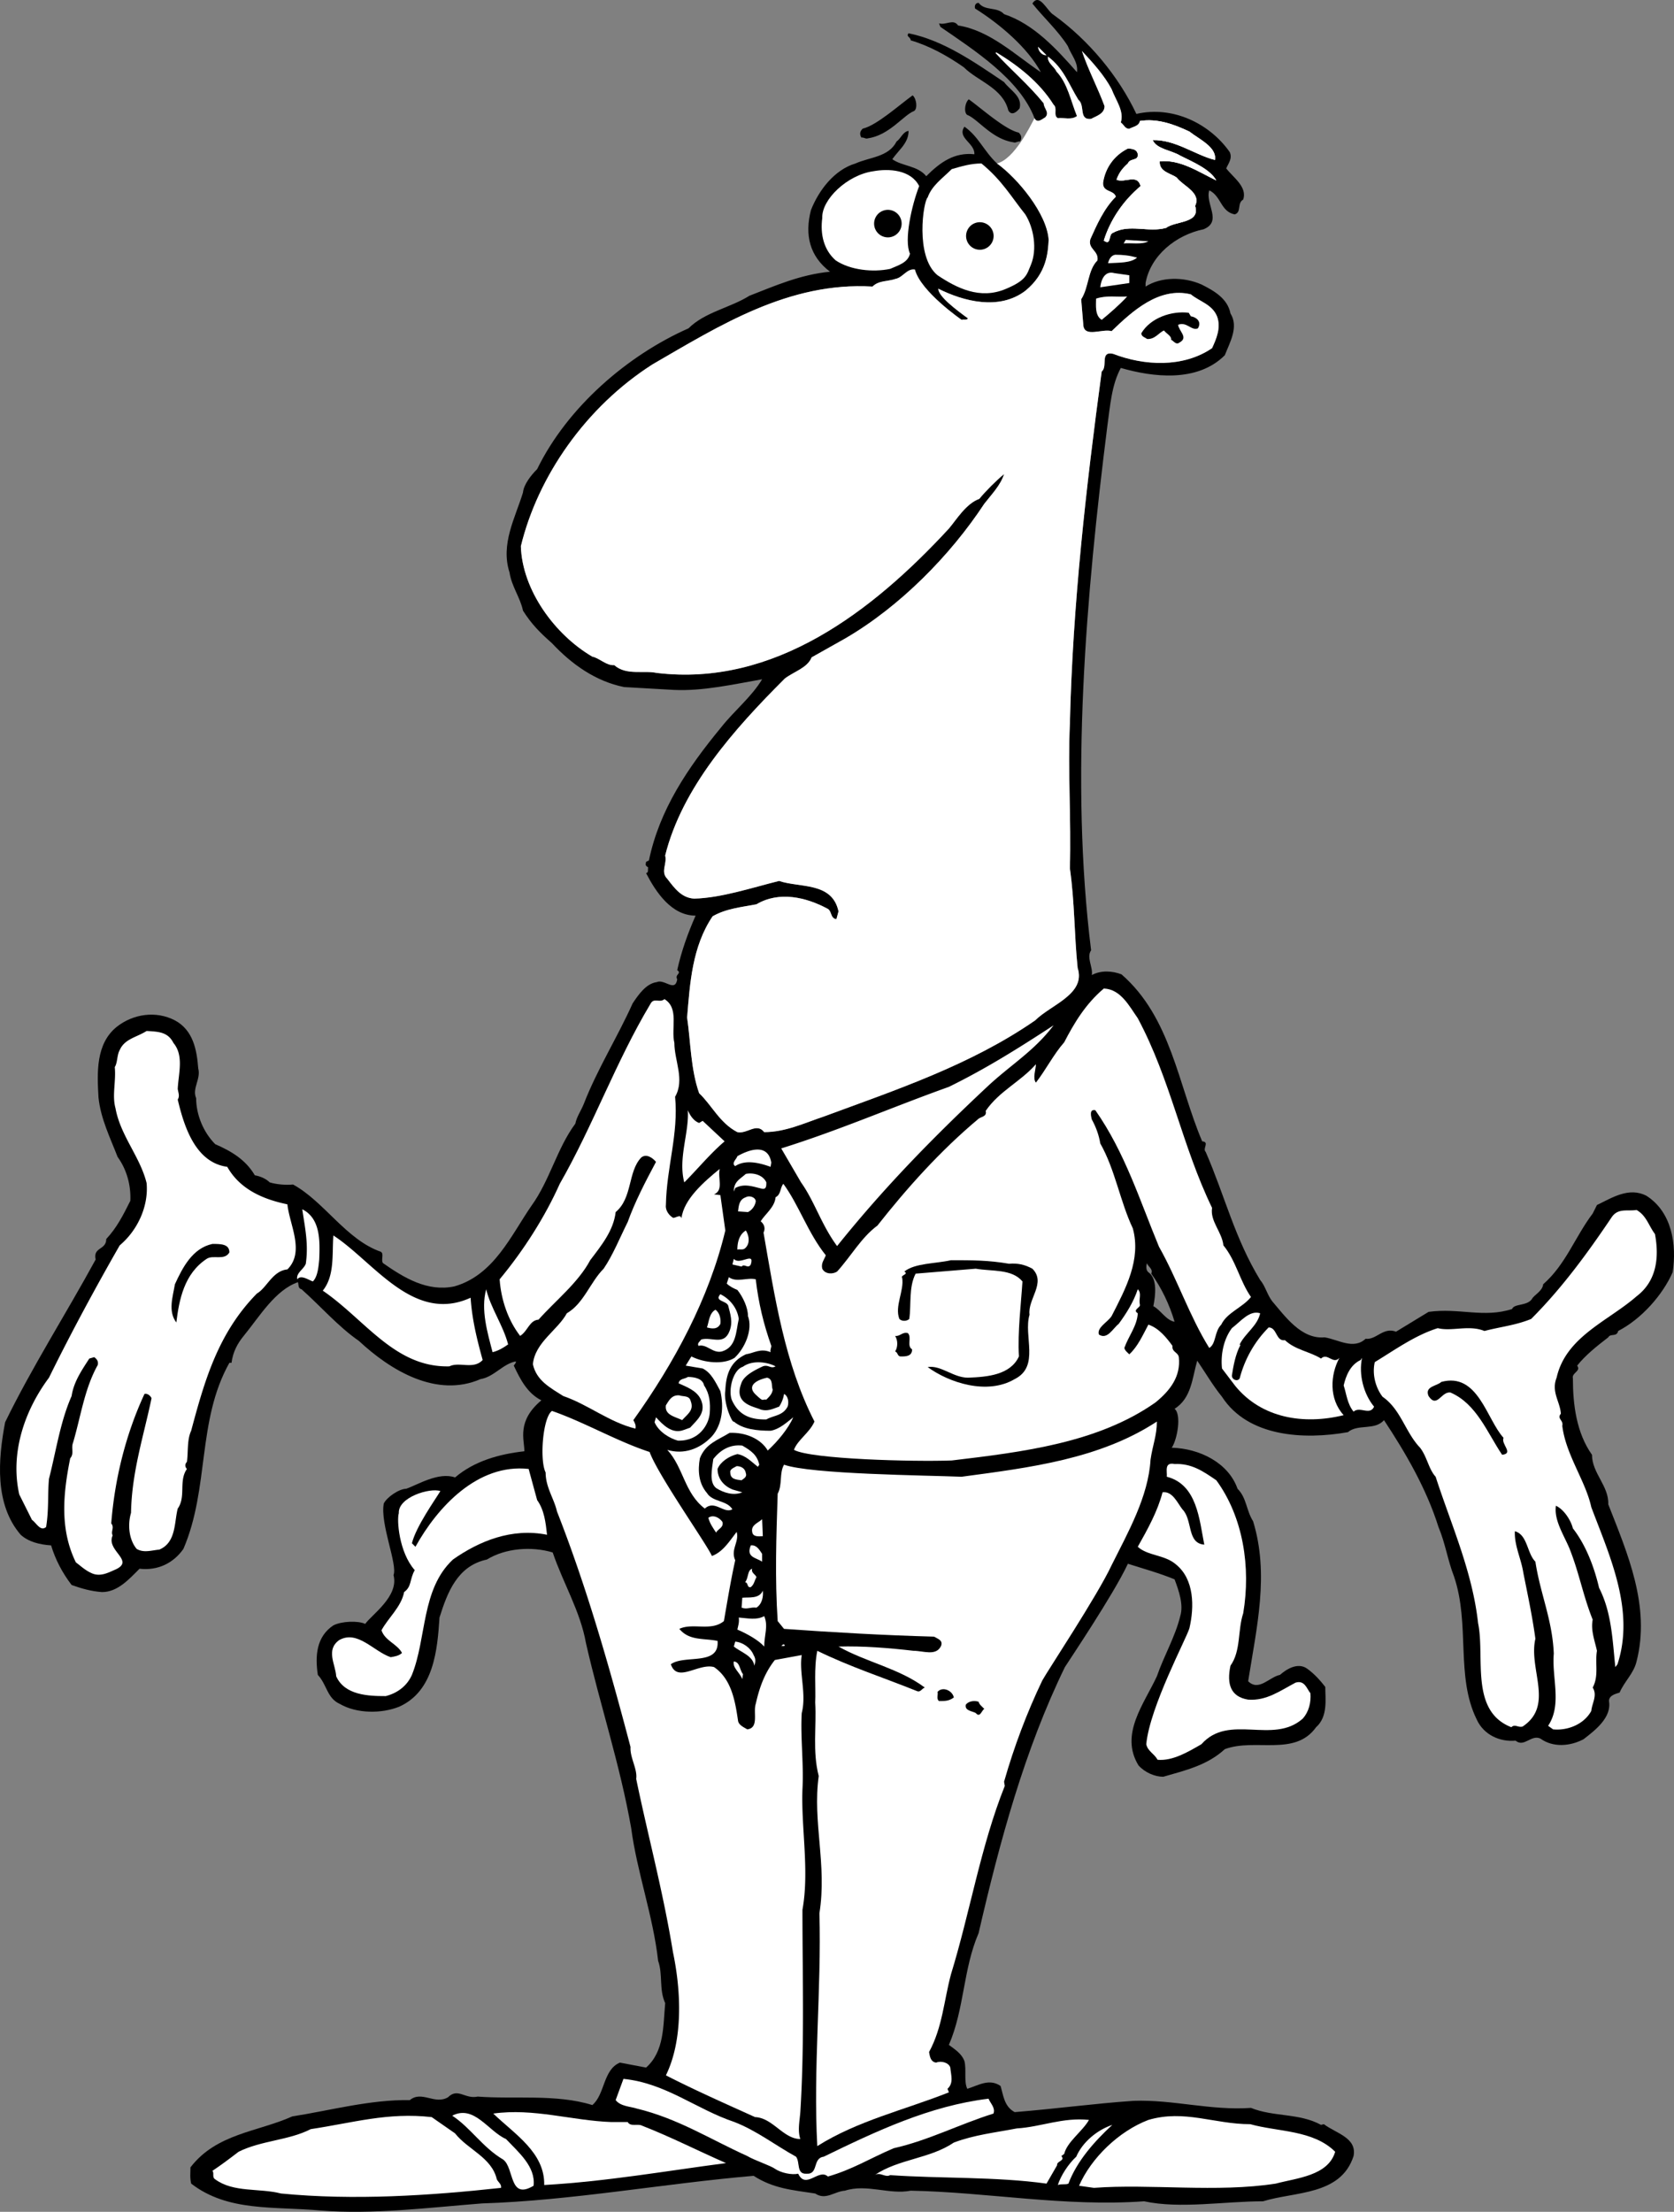 <svg xmlns="http://www.w3.org/2000/svg" width="236.613" height="312.586"><rect width="100%" height="100%" fill="#808080" stroke="none"/><path d="M148.922 2.101c5 3.602 9.2 8.7 11.7 14 5.199-1.199 10.398 1.399 13.199 5.399.402.902-.2 1.601-.5 2.3 1 1.301 3 2.602 2.402 4.403-.902.5-.203 1.797-1.203 2.098-2-.399-1.898-2.598-3.598-3.399-.601 1.899 1.899 4.399-.8 5.5-3.899.801-7.5 3.7-8.2 7.598v.5c2.2-1.399 5.399-1.399 7.899-.297 1.8.898 3.7 2 4.101 4.098 1.2 1.902-.101 4.101-.8 5.902-3.899 3.898-10.2 3.098-14.7 1.797-1.3 2.402-1.5 5.3-1.902 8.203-3 23.797-5.297 50.098-2.297 74.098-.703 1 .297 2.402.098 3.5 1.3-.7 2.902-.598 4.2-.098 7 6.098 8 15.598 11.402 23.598 1.097.101 0 1 .5 1.5 2.699 6.199 4.097 12.199 7.699 18.101.699.8 1 2.098 1.699 3 1.8 2.098 4.102 5.399 7.402 5.098 1.899.3 4.098 1.8 5.797.203 1.5.2 2.5-1.703 4.301-1l4.602-2.8c4.3-.602 7.8.898 11.8-.403.297-.797 2.098-.399 2.797-1.399.301-.601 1.5-1.101 1.602-2.101 3.199-2.797 4.5-6.7 7-10l.601-1.2c2.098-1 4.5-2.597 7-1.3 3.598 2.3 4.297 6.902 3.7 10.8-1.403 3.2-4.403 6.602-7.7 8.301-.203.899-1.101.301-1.402.899-1.7 1.3-3.3 2.601-4.398 4 .597.8-.801 1-.602 1.8 0 3.7.5 7.7 2.7 10.801 0 2.602 2.402 4.399 2.3 7 2.7 6.899 6 14.399 4 22.2-.398 1.699-1.7 2.8-2.398 4.402-.602.2-1.5.398-1.5 1.2.398 2.3-1.903 4.097-3.602 5.398-1.898 1-4.3 1.199-6.098-.098-1.3-.602-2.3 1.297-3.5.297-2.203.203-4.5-.797-5.5-3-3-6.098-.902-13.399-3.203-20.2-.898-2.3-1.199-4.597-2.199-7-1.7-5.398-4.598-10.398-7.7-15.097-1.3 1.5-3.698.5-5.1 1.7-6.2 1.097-14.098.698-17.798-5-1.3-1.602-2.402-3.5-3.5-5.102-.703 2.402-.8 5.3-3.203 6.8 1 .801.403 4.301-.398 5.5 3.898.102 8 2.102 9.3 5.801 1.301 1.3 1.2 3 2.2 4.598 2.3 7.5.5 15-.7 22.601 1.5 1.5 3-.601 4.5-.898.899-.8 2.5-1.8 3.801-.902 1 .699 1.899 1.699 2.598 2.601 0 1.7.402 4.2-1.3 5.7-3 4.199-8.598 1.5-12.9 3.1-2.5 2.298-5.6 3-8.698 3.9-1.2 0-2.602-.602-3.5-1.602-2.7-4.399.8-8.7 2.597-12.598 1-2.902 2.602-5.601 3.301-8.5.5-1.601-.2-3.601-.8-5.2-2.2-.901-4.4-1.5-6.598-2.202-2 4.3-8.403 13.8-8.903 14.601-5.699 11.7-9.199 24.602-12.199 37.602-2.2 5.098-2 10.7-4.2 15.797.802.601 1.802 1.203 2.2 2.3.3 1.2-.098 2.903.402 3.903 1.598-.5 3.098-1.5 4.7-.402.398 1.3.5 2.902 2 3.699 6.097-.5 11.097-1.2 16.8-1.598 5.598-.2 10.899 1.399 16.598 1 3.2 1.3 6.8.7 9.902 2.399l.399-.098c1.699 1.297 4.699 1.898 4.199 4.5-1.8 5.598-8.3 5-12.8 6.398-5.5 0-11.7 1.102-16.798 0-11.3.801-22.203-1.3-33-1.5-3 .602-6.203-1-9.3 0-1.5.102-2.7 1.399-4.2.399-3.3-.5-5.902-.7-8.703-2.5-12.797 1.101-25.7 3.5-38.398 3.902-7.602.598-15.5 1.598-22.801 1-6.7-.601-13.098.2-18.3-3.8-.2-.9-.099-1.4-.099-2.301 3.7-4.801 9.5-5 14.399-7.2 5.2-.8 11-2.398 16.601-2.3 1.7-1.399 3.5.699 5.399-.399 1.402-1.402 2.402.3 4.2-.101 5.1.402 11.1-.399 16.202 1.199 1.797-1.5 1.5-5 3.899-6l3.699.703c2.601-2.3 2.402-5.902 2.7-9.102-.9-2-.298-4-1-6-.7-6.3-3-12.601-3.798-18.699-1.601-9.101-4.402-17.402-6.402-26.2-.8-4.5-3.2-8.401-4.7-12.8-3-.902-6.699-.601-9.3 1-4.2.899-5.598 4.7-6.7 8.2-.3 4.6-.8 10.398-5.699 12.6-2.5 1-6 1-8.402-.401-1.797-.801-1.797-2.7-3.098-4.098-.402-2.703-.199-5.402 2.2-7 1.199-.602 3.5-.676 4.5-.203.875-1.274 4.8-3.899 4-6.899.601-1.5-1.926-7.273-1.375-10.125.449-.898 2.175-2.074 3.175-2.074 1.575-.55 4.575-2.426 6.899-1.601 2.7-2.301 6.2-3.301 9.8-3.7 0-1.625-1.124-4.25 2.4-7.199-2-1-3-3-3.9-4.902.102-.2.301-.297.301-.598-1.8.3-3.101 2.2-5 2.5-6.199 2.7-12.699-1.2-17.199-5.402-2.902-2-5.402-4.899-8.101-7.297-.5-.102-.399-.602-.5-1-3.2 1.098-5.399 4.797-7.602 7.5-1 1.2-1.598 2.398-1.797 3.898h-.3c-4.602 8.2-2.801 17.7-6.5 26.301-1.403 2-3.602 3.098-6.2 2.8-1.5 1.5-3.101 3.298-5.3 3.298-1.5-.098-2.903-.5-4.301-1-1.301-1.7-2.301-3.598-2.899-5.598-1.601-.101-3.203-.5-4.3-1.5-3.7-4.3-3.2-10.601-2.2-15.902 3.797-7.797 8.598-15.297 12.797-23-.398-1.797 1.5-1.297 1.5-2.899 1.5-1.601 2.402-3.398 3.402-5.398.098-2.203-.5-4.402-1.8-6.203-1-2.598-2.399-5.399-2.7-8.399-.199-3.5-.402-7.601 2.598-10 2.3-1.8 5.5-2.3 8.203-.898 2.598 1.398 3.098 4.2 3.297 6.797.402 1.5-.898 2.8-.297 4.203 0 2.297 1 4.797 2.7 6.5 2.3 1 4.3 2.2 5.597 4.398.602.102 1.5.399 2.102 1 1 .301 2.3.399 3.3.301 4.399 2.399 7.5 7.8 12.399 9.5.5.3 0 1.098.3 1.598 3 2.101 6.301 4.101 10.102 3.3 5.598-1.597 8-7.199 10.899-11.398 2.601-3.601 3.601-8.101 6.199-11.601.2-1 .8-1.801 1.2-2.801 1.901-4.899 4.8-9.5 6.901-14.2.801-1.199 1.899-2.8 3.399-3 1.101-.5 2.601 1.5 2.902-.398-.402-.7.7-.8 0-1.3.598-2.7 1.5-5.2 2.598-7.7-3.399 0-5.598-3.3-7-6 .402-.101.2-.5.3-.8-.398-.301-.398-.301-.3-.801l.402-.2c1.5-7.199 5.5-13.101 10.2-18.8 1.898-2.399 4.3-4.301 5.8-6.801-4 .703-8.402 1.703-12.5 1.5l-7-.399c-4-.8-7.402-3.199-10.203-6.199-1.7-1.5-2.898-2.7-4.098-4.601-.402-1.899-1.601-3.399-1.902-5.399-1.297-4 .8-7.7 1.902-11.3.098-1.102 1.098-2.4 2-3.301 4.301-8.801 12.801-16.098 21.399-19.899 2.3-2.3 5.902-2.902 8.601-4.601 3.598-1.399 7.2-3 11.399-3.399-2.899-2.2-3.598-5.2-2.7-8.7 1.102-2.8 3.301-5.702 6.301-6.6 2-.9 4.7-.9 5.801-3.102.598-.399.899-1.399 1.7-1.5 0 .96-.418 1.668-.958 2.351-.418.528-.91 1.04-1.343 1.649 1.398 1 3.601.902 4.8 2.402 2-2 4-3.402 6.801-3.101.098-1.598-2.5-2.301-1.402-3.899 2 1.399 2.7 3.399 4.601 5.2 2.95 2.124 7.075 7.124 7.301 10.8-.101 1.7-.226 4.7-3.3 7.2-3.7 2.8-8.7 1.5-12.301-.301 0 1.101 2.625 3.05 4.199 4.199-.2.3-.598.101-.899.203 0 0-5.8-4-6.601-7.102-1.098-.199-1.7 1.102-2.7 1.301-1.1.399-2.398.2-3.3 1.098-11.8-.7-21.598 5.5-31.098 11-9.402 6-16.203 15.8-18.601 25.703.199 6.2 4.8 12.5 10.101 15.598 1 .199 2 1.3 3.098 1.199 1.7 1.5 4.101.703 6 1.101 16.601 2 30.5-8.699 41.3-20.398 1.102-1.3 2.4-3.5 4.301-4.203.899-1.098 2.399-2.598 3.5-3.5-.5 1.601-1.8 2.902-2.8 4.203-4.801 7.297-11.899 14.5-19.602 19l-4.797 2.7c-.601 1.5-2.5 2-3.8 3-7.2 7.198-14.5 15.398-16.903 25 .3 1.198-.7 2.3.3 3.3 1 1.297 2 2.7 3.802 2.797 3.8-.098 8-1.5 12-2.5 2.898 1 7.5.101 8.398 4.3l-.297 1.102c-.902-.101-.601-1.2-1.3-1.5-3-1.601-6.801-2.5-10-.601-2.102.402-4.301.601-6.2 1.699-2.902 4.3-3.203 9.5-3.601 14.3.5 3.403.5 7.301 1.699 10.7 1.8 1.703 2.902 4.203 5.402 5.5 1.399.3 2.7-1.399 3.797 0 3 0 5.703-1.297 8.402-2.2 10.301-3.8 20.801-7.3 29.899-13.597 2.2-2.203 7.2-3.703 6-7.402-.5-4.899-.399-9.098-1.098-14.098.2-6.902-.3-13.703 0-20.402.399-16.899 2.297-33.5 4.5-49.801.899-.7-.3-2.899 1.598-2.5 4.402 1.703 9.902 2 14-.797.601-1.3 1.3-2.902.7-4.5-.7-1.703-2.5-2.102-3.7-3.102-4.5-1.101-8.3 2.399-11.2 5.2-1.3-.399-3.898 1-4-.899l-.3-3.601c1.101-1.7.902-4.098 2.3-5.5.2-1.399-1.398-1.598-1-3 .9-2 1.9-4.301 3.602-6-.3-1-1.902-.598-1.8-2 .3-2 1.5-3.801 3.5-4.801.597 0 1.3.101 1.398.8.101 1-1.098.5-1.399 1.301-.8.7-1.3 1.399-1.601 2.301 1.2.5 2.902-.902 3.402.899-2.5 2.101-4.3 4.8-5.203 7.699 1.102.8.602-.899 1.3-1.098 2.302-1.3 5 0 7.5-.7 1.302-1 4.903-.6 4.102-3.1.899-1.9-1.699-2.801-2.601-4-.8-.602-2.5-.801-2.399-2.301 2.899-.301 5.5 1.5 8 2.699-.902-1.598-3.3-2.598-5.101-3.5-1.3-.797-3.3-.899-3.899-2.2 3.2-.097 6 2.102 8.801 2.801.297-1.8-2.203-2.898-3.601-4-2.102-1-4.5-1.898-7-1.5-.102.7-.899.801-1.5 1.102-.602 0-.7-.5-1.2-.902.5-1.598-.699-3.098-1.3-4.7-1-1.898-2.602-3.699-4.2-5.398.899 2.7 2.2 5.098 3.2 7.797 0 1.101-1.2 1.402-1.899 1.8-1.8.2-.8-1.898-1.8-2.699-1.301-2.101-2.102-4.5-4.301-6.101-.102.902.898 1.402 1.199 2.101 1.601 1.7 2 4.102 2.902 6.301-.8.598-1.8.2-2.703.3-.7-.401 0-1.401-.598-1.901-2-3.2-5.101-5.598-8.101-7.399l-.098.098c2.2 2.402 4.7 4.5 6.797 7.101 0 .7.902 1.301.203 2-.402.2-1.101.899-1.5.102-2.101-5.5-8.5-9.602-13.3-12.902l-.2-.5c1 .3 2-.7 2.7.3 4.5.7 8.097 4.2 11.699 6.602-1.899-3.5-5.801-6.8-9.301-9-.098-.3 0-.8.5-.8.902 1.198 2.601.5 3.601 1.597 4.2 1.402 7.399 4.902 10.301 8.203.2-1.402-.8-2.402-1.3-3.703-1.403-2.2-3.403-4-5-6 1-1.598 2.097 1.101 3 1.601zm13.2 176.399c-.102.3-.2 1 .199 1.3 1.3.903 1 3.301.7 4.801 1 .5 1.8 2 3 2.2-.7-2.399-1.9-4.899-3.298-6.801.297-.7-.5-1-.601-1.5"/><path fill="#fff" d="M146.223 16.703c.399.797 1.098.098 1.5-.102.7-.699-.203-1.3-.203-2-2.098-2.601-4.598-4.699-6.797-7.101l.098-.098c3 1.8 6.102 4.2 8.102 7.399.597.5-.102 1.5.597 1.902.903-.102 1.903.297 2.703-.3-.902-2.2-1.3-4.602-2.902-6.302-.3-.699-1.3-1.199-1.2-2.101 2.2 1.601 3 4 4.302 6.101 1 .801 0 2.899 1.8 2.7.7-.399 1.899-.7 1.899-1.801-1-2.7-2.301-5.098-3.2-7.797 1.598 1.7 3.2 3.5 4.2 5.398.601 1.602 1.8 3.102 1.3 4.7.5.402.598.902 1.2.902.601-.3 1.398-.402 1.5-1.102 2.5-.398 4.898.5 7 1.5 1.398 1.102 3.898 2.2 3.601 4-2.8-.699-5.601-2.898-8.8-2.8.597 1.3 2.597 1.402 3.898 2.199 1.8.902 4.2 1.902 5.101 3.5-2.5-1.2-5.101-3-8-2.7-.101 1.5 1.598 1.7 2.399 2.301.902 1.2 3.5 2.102 2.601 4 .801 2.5-2.8 2.102-4.101 3.102-2.5.7-5.2-.602-7.5.7-.7.198-.2 1.898-1.3 1.097.901-2.899 2.702-5.598 5.202-7.7-.5-1.8-2.203-.398-3.402-.898.3-.902.8-1.601 1.601-2.3.301-.801 1.5-.301 1.399-1.301-.098-.7-.8-.801-1.399-.801-2 1-3.199 2.8-3.5 4.8-.101 1.403 1.5 1 1.801 2-1.703 1.7-2.703 4-3.601 6-.399 1.403 1.199 1.602 1 3-1.399 1.403-1.2 3.801-2.301 5.5l.3 3.602c.102 1.899 2.7.5 4 .899 2.9-2.801 6.7-6.301 11.2-5.2 1.2 1 3 1.399 3.7 3.102.6 1.598-.099 3.2-.7 4.5-4.098 2.797-9.598 2.5-14 .797-1.899-.399-.7 1.8-1.598 2.5-2.203 16.3-4.101 32.902-4.5 49.8-.3 6.7.2 13.5 0 20.403.7 5 .598 9.2 1.098 14.098 1.2 3.699-3.8 5.199-6 7.402-9.098 6.297-19.598 9.797-29.899 13.598-2.699.902-5.402 2.199-8.402 2.199-1.098-1.399-2.398.3-3.797 0-2.5-1.297-3.601-3.797-5.402-5.5-1.2-3.399-1.2-7.297-1.7-10.7.4-4.8.7-10 3.602-14.3 1.899-1.098 4.098-1.297 6.2-1.7 3.199-1.898 7-1 10 .602.699.301.398 1.399 1.3 1.5l.297-1.101c-.898-4.2-5.5-3.301-8.398-4.301-4 1-8.2 2.402-12 2.5-1.801-.098-2.801-1.5-3.801-2.797-1-1 0-2.102-.3-3.3 2.401-9.602 9.702-17.802 16.901-25 1.301-1 3.2-1.5 3.801-3l4.797-2.7c7.703-4.5 14.8-11.703 19.602-19 1-1.3 2.3-2.602 2.8-4.203-1.101.902-2.601 2.402-3.5 3.5-1.902.703-3.199 2.902-4.3 4.203-10.801 11.7-24.7 22.398-41.301 20.398-1.899-.398-4.3.399-6-1.101-1.098.101-2.098-1-3.098-1.2-5.3-3.097-9.902-9.398-10.101-15.597C76.02 67.301 82.82 57.5 92.223 51.5c9.5-5.5 19.297-11.7 31.098-11 .902-.899 2.2-.7 3.3-1.098 1-.199 1.602-1.5 2.7-1.3.8 3.101 6.601 7.101 6.601 7.101.301-.102.7.098.899-.203-1.574-1.149-4.2-3.098-4.2-4.2 3.602 1.801 8.602 3.102 12.301.301 3.075-2.5 3.2-5.5 3.301-7.199-.226-3.676-4.351-8.676-7.3-10.8 2.449-.626 4.648-5.176 5.3-6.399"/><path fill="#fff" d="M159.622 18.203c.601-.3 1.398-.402 1.5-1.102 2.5-.398 4.898.5 7 1.5 1.398 1.102 3.898 2.2 3.601 4-2.8-.699-5.601-2.898-8.8-2.8.597 1.3 2.597 1.402 3.898 2.199 1.8.902 4.2 1.902 5.101 3.5-2.5-1.2-5.101-3-8-2.7-.101 1.5 1.598 1.7 2.399 2.301.902 1.2 3.5 2.102 2.601 4 .801 2.5-2.8 2.102-4.101 3.102-2.5.7-5.2-.602-7.5.7-.7.198-.2 1.898-1.3 1.097.901-2.899 2.702-5.598 5.202-7.7-.5-1.8-2.203-.398-3.402-.898.3-.902.8-1.601 1.601-2.3.301-.801 1.5-.301 1.399-1.301-.098-.7-.8-.801-1.399-.801.2-.774.45-2.45.2-2.797"/><path d="M141.922 11.601c.899 1.2 2.598 2 2.2 3.7-.301.402-1.102 1.199-1.602.3-.797-3.199-4.297-4.101-6.297-6.101-2.3-1.598-4.8-3-7.5-3.797 0-.5-.703-.5-.3-1 4.898 1 9.199 4 13.5 6.898"/><path fill="#fff" d="M147.922 7.8c-.5.102-1.199-.5-1.199-1.199l1.2 1.2"/><path d="M128.997 13.476c.547.446.726 1.871.218 2.204-1.511.574-3.468 3.421-6.543 3.87-.289.13-.562-.163-.917-.109-.266-.433-.247-.86.195-1.265 1.926-.418 5.297-3.45 7.047-4.7"/><path fill="#fff" d="M138.723 23.101c2.899 2.375 4.2 4.7 6.2 7.2 1.199 1.902 1.699 4.902.8 7.101-.601 1.399-.601 2.2-3.601 3.45-3.637 1.515-6.899-.149-9.602-1.95-3.23-2.633-2-10.5-1.398-11 .601-1.699 2.101-2.699 3.398-4 1.402-.402 2.703-.8 4.203-.8m-8.801 3.198c-1.05 2.676-2.175 7.676-1.3 9.551-.301 1.301-1.7 1.649-2.801 2.149-2.399.5-5.598.203-7.7-1.2-1.699-1.5-2.199-3.699-1.898-6-.101-2.597 3.524-6.074 7.2-6.597 2.199-.402 5.324-.227 6.5 2.098m32.397 7.8c-.898.5-2.5.2-3.5.301l.302-.5 3.199.2m-1.598 2.3c-.902.801-2.601.7-4.101.801.101-.5.398-1.102 1-1.203 1.101 0 2 .101 3.101.402M159.622 40l-4.102.601c.102-1 .602-2.398 2-2l2.102.301V40m-.302 1.902c-1.097 1.2-2.5 2.399-3.597 3.301-1-.602-.8-2.102-.8-3 1.5-.5 2.898-.203 4.398-.3"/><path d="M168.32 44.703c.7.098 1.602.7 1 1.7-.898.398-1.597-1-2.8-.5.102.898 1.5 1.8.203 2.5-.5.398-.8-.2-1.203-.403.102-.5-.598-.797-1-1.297-.7.297-1.297 1.297-2.398 1.2-.2-.2-.801-.302-.801-.802 1.3-2.199 4.3-3.199 6.7-2.898l.3.5"/><path fill="#fff" d="M160.82 143.902c4.7 8.801 6.2 17.899 10.5 26.801-.3 1.898 1.403 3.398 1.602 5.297 1.801 2.203 2.301 5 3.899 7.3-1.2 1.5-3.399 2.2-4.2 3.903-1 1-.699 2.7-1.699 3.297-2.8-4.5-4.5-9.7-7.101-14.297-2.7-6.5-4.8-13.3-9-19.3-.899-.2-.598.898-.5 1.3.601 1.098 1 2.2 1.2 3.398 2.1 3.7 2.8 8.2 4.6 12 1.2 4.399-1 8.5-3 12.399-.6.902-2.1 1.601-1.8 2.601 1.2.801 2-.898 2.8-1.5 1.102-1.5 2.102-3.101 2.7-4.898.601.598.101 1.297.3 2.2.102.398-1.1.698-.3 1.198-.098 1.801-1.3 3.2-1.899 4.899.098.402.399.601.7.902 1.199-1.101 1.898-2.699 2.699-4.199 1.5.5 2.601 1.898 3.402 3-.101.898.797.898.899 1.598.3 2.699-1.2 4.699-3.301 6.402-8.098 5.7-18.7 7-28.8 8.2-5.4.198-19.9-.177-22.298-1.5.5-1.403 2.2-2.403 2.899-4-4.2-8.2-5.602-17.5-7.2-26.7.301-.602.098-1.203-.402-1.602.602-1 2-2 2.102-3.398.8-.402.601-1.3 1.101-1.902 2.2 3 3.5 7 6 10.101-.203.598-.703 1.098-.5 1.899.399.8 1.5.8 2.098.402 2-2.203 3.402-4.8 5.7-6.5 4.1-5.203 8.8-10.5 14.3-15.102.402-.3 1.2-.3 1-1.101 1.902-2.797 4.902-4.098 7.101-6.598 0 .7-.5 2 0 2.598 1.399-1.797 2.5-4 4-5.7 1.399-2.699 3-5.398 5.598-7.597 2.402.098 3.602 2.5 4.8 4.2m-65.5 3.499c0 2.5 1.5 5.2.102 7.598.5 5.3-1.199 9.902-1.3 15.3-.102.801.5 1.5 1 1.801.3.102 1.101-.601 1.199.102.3-2.703 3.2-5.203 5.402-7-.3 1.297.598 3-.8 3.598l.898.101.7 5c-2.298 9.598-7.2 18.7-13 26.801.202.398.401.7.3 1.2-3.7-.903-6.7-3.403-10.2-4.602-1.898-1.2-3.8-2.2-4.3-4.5.3-3.098 3.5-4.801 4.8-7.2 2.4-1.398 3.301-4.398 5.2-6.3 1.3-1.899 2.3-4.399 3.402-6.598 1-2.8 2.5-5.703 4-8.5-.5-.602-1.402-1.203-2.101-.602-1.899 2-1.2 5.7-3.602 7.7-.297 2.601-2 4.699-3.598 6.8-1.699 3.2-5 5.801-7.3 8.399-1.301.101-1.5 1.601-2.602 2.3-1.7-2.199-2.7-5.097-2.898-8 3.398-4.097 6.398-8.8 8.5-13.5 4.699-8.199 7.898-17.199 12.8-25.398.5-1 1.301-.101 2-.699 2.098 1.297.899 4.098 1.399 6.2"/><path fill="#fff" d="M148.922 144.902c-2.8 3.7-6.101 5.598-9.402 8.7-7.898 7.398-14.7 14.398-21.2 22.5-2.226-3.008-3.183-6.32-5.097-9l-2.8-4.801c8.3-2.598 15.597-5.801 23.699-8.7 5.3-2.601 9.898-5.5 14.8-8.699m-124.402 2.5c1.5 1.801.703 4.301.602 6.5.101.598.3 1 0 1.5.898 3.801 2.5 8.899 7 9.5 1.8 3.2 5.101 4.598 8.5 5.301.3 2.898 2.5 6.7 0 9.2-2.102.198-2.899 2.597-4.301 3.398-5.5 5.601-7.399 12.3-9.3 19.402-.599 1.297-.4 2.898-.599 4.398-.3.301-.3.7 0 1-1.199 1.7-.101 3.899-1.3 5.602-.5 1.898-.2 4.797-2.602 5.797-1.098.101-2.2.5-3.2-.098-1.097-1.3-1.3-3.402-.8-5.101.102-5.801 1.8-10.899 2.902-16.2-.199-.398-.601-.699-1-.601-2.601 5.601-4.199 11.902-4.699 18.3.5.602-.101 1.102.2 1.7-1 2.203 3.398 3.601.199 4.902-.899.399-1.899.899-3 .5-1-.402-1.602-1-2.399-1.601-2.3-4.7-1.8-9.7-.8-14.7.597-.699.097-1.398.398-2.199 1.101-3.699 1.601-7.601 3.5-11 .101-.5-.098-.8-.5-1.101l-.7.199c-1.1 1.703-2.199 3.3-2.5 5.3-1.6 3.602-2.199 7.801-3.199 11.7-.199 2.203 0 4.3-.402 6.8-.797.7-1.398-.597-2-1l-1.797-3.597c-1.3-5.8.7-11.8 4.2-16.5 3-6.102 6.5-12.602 10-18.703 2.5-2.098 4.097-5.5 3.8-8.797-.902-3.703-3.703-6.703-4.402-10.602-.5-1.8.101-3.8-.098-5.8.399-.598.297-1.7.7-2.399.699-1.601 2.398-1.8 3.8-2.699 1.598.098 3 .098 3.797 1.7m74.3 11.3.5-.3 3.102 2.898c-2.101 1.8-3.8 3.902-5.699 5.8-.902-3.398.7-7 .5-10.199.297.7.797 1.5 1.598 1.801m10.199 5.597-.098.602c-1.402-.5-3.5-1.101-5-.101-.601-.399.2-1 .301-1.399 1.399-.8 4.297-2 4.797.899m-.7 2.8c0 .5 0 1-.597.899-1.3-.297-2.5-.797-3.8-.098l-.2.5c0-1.402.797-1.7 1.7-2.5 1-.2 2.398.098 2.898 1.2m-1.501 2.698a2.09 2.09 0 0 1-1.097 1.5l-1.402-.097c.101-.902.2-1.703 1.101-2 .5-.3 1.399 0 1.399.598M45.122 178c-.102 1-.2 2.402-.899 3.101-.601-.199-1.703-1-2.203-.3-.2-.899.902-1.399 1.203-2.2.399-2.8-.101-5-.5-7.699 2.598 1.301 2.5 4.5 2.399 7.098m188.8-3.598c.598 3.2.301 6.598-2.601 8.801-4 3.5-10 5.7-11.3 11.5-.798 2 .5 3.398.6 5.098-.6.699.4.902.2 1.699.5 4.101 3.3 7.8 4.101 11.5 2.598 6.902 6.2 14.601 3.7 22.203l-.301.398c-.399-3.699-.5-7.699-2.3-11.199-.7-3-1.9-6.101-3.7-8.402-.3-1.2-1.3-2.7-2.399-3.2-.3 2 1.098 4.102 1.899 6 1.402 3.5 1.902 6.602 3.3 10.102-.3 1.5.301 3 .602 4.399-.3 1.8.297 3.5-.601 5.199.699 1.101-.102 2.203-.2 3.3-1.101 2-3.5 2.801-5.402 2.602l-.7-.5c2-3 .5-6.8.802-10.199-.2-4.8-1.899-8.402-2.602-13-1.2-1.203-1.098-3.8-2.898-4.3-.102 2 .898 3.898 1.199 5.898.601 3 1.3 6.3 1.7 9.3-1 4.301 2.702 9.399-1.798 12.399-.601.203-1.101-.399-1.601.101-5.899-2.3-3.7-9.898-4.7-14.699-.8-7.3-3.8-13.902-6-20.699-1-1.102-1.199-2.8-2.199-4.102-2.101-2.199-2.703-5.398-5.3-7.199-1-1.3-1.5-3.199-1.102-4.902 2.8-1.7 5.7-3.797 8.902-4.797 2 .5 4.399-.5 6.598.398 2.3-.601 4.402-.8 6.601-1.699 4.301-4.3 7.899-9.199 11.399-14.402.902-1.297 2.2-.797 3.5-1 1.402.8 1.7 2.203 2.601 3.402m-128.602 2c-.3.301-.8.098-1.097.2 0-.899.2-2.102 1.2-2.7.5.801.597 1.899-.102 2.5m-38.801 7c.203 3.098.902 5.899 1.703 8.801-1.3 1.398-3.3.2-4.703.898-7.7.2-11.898-6.601-17.898-10.699 1.699-2.101 1.3-5.101 1.5-7.8 5.699 3.699 11.3 12.5 19.398 8.8"/><path d="M32.422 177c-.699 1.203-2.3.3-3.199.902-3.203 2.098-3.902 5.801-4.3 9-1.2-1.601-.5-3.601-.2-5.402 1.098-2.399 2.5-5.098 5.297-5.7 1.203 0 2.402 0 2.402 1.2"/><path fill="#fff" d="M106.122 178.703c-.399.7-.899-.203-1.301.297l-1.3-.297.202-.8c.797 1 3-1.102 2.399.8"/><path d="M142.622 178.601c1.199-.101 2.199.102 3.3.7 2 2-.699 4.3-.402 6.5-.898 3 1.5 7.3-2.098 9.101-3.902 2.301-9.3.5-12.3-1.699 1.898-.3 3.601 1.5 5.699 1.5 2.8-.102 6-.402 7.2-3-.2-3.5.3-7.402.5-10.602-1.5-1.8-4.298-1.398-6.599-1.8l-8.5.699c-1 1.902-.601 4.402-.902 6.402-.297.301-1 .399-1.398 0-.7-1.8.699-4 .398-5.8-.297-.399 1-.5.3-.899 1.5-1.203 4.403-1.102 6.602-1.602 3 0 5.301 0 8.2.5"/><path fill="#fff" d="M106.82 180.8c.403 3.403 1.102 6.301 2.2 9.403 0 .297-.2.598-.098.898-1.402-.601-2.3.102-3.5.301-2.218 1.031-2.8 2.867-2.902 5.098-.297 1.8 1 4.703 1.203 4.402 1.297 1.098 3.297 1.301 5.2 1.301 1.199-.203 2.199-1.102 3.199-1.902-.7 1.601-2.2 3.402-3.602 4.699-1-1.7-3.2-2.598-5.398-2.5-1.602 1-3.399 1.5-4.2 3.601-.3 1.7-.199 3.5 1 4.899.801 1.3 2.801 1 3.598 2.3-1.2.7-2.5-1.398-3.898-.097-2.899-2.203-3-5.8-5.301-8.3 2.3.698 4.601-.102 6.3-1.903 1.5-1.7 1.7-4.2 1.2-6.399-.7-1.3-1.3-2.601-2.5-3.199L96.922 193l.801-1.297c1.797.898 4.5 1.2 6.098.2 1.5-1.403 2.601-4 1.902-5.903 0-1.2-.703-2.7-1.5-3.7-.5-.199-1.101-.5-1.5-.898l.297-.902c1.102.8 2.602 0 3.8.3m-35 9.2c-.698.5-1.398.902-2.198 1.101-.7-2.699-1.7-6-.899-8.898.598 2.598 2.399 5.098 3.098 7.797"/><path fill="#fff" d="M104.422 186.402c-.402 1.7-.3 4-2.402 4.598-1.297.3-2.098-1.098-3.297-.797-.203-.402.2-.602.399-.902 1.5-.399 3.199.902 4-1.2.5-1.3.101-2.398-.2-3.601-.3-.7-2-.598-1.101-1.598 1.402.7 2.402 2 2.601 3.5"/><path fill="#fff" d="M101.82 187.101c-.398.801-1.198.7-1.898.5.301-.8.301-2 1.2-2.5.601.399.8 1.301.699 2m76.301-1.5c-.399 1.801-2.102 2.801-2.899 4.399l.098.101c-.7 1.301-1 3-1.2 4.301 0 .598.802.899 1.102.399.7-2.7 2.098-5.2 4.098-7.2 1.2 0 1 2 2.3 1.801 1.5 1.399 3.5 1.598 5.102 2.598.899-.899 1.7.902 2.598-.098-1.3 2.399-1.5 5.8.601 8.098-5.699 1.402-11.601.402-15.3-4.098l-1.899-2.5c-.203-1.902.2-4.101 1.399-5.7 1.199-.901 2.5-2.6 4-2.1"/><path d="M128.922 190.703c0 1-.902 1-1.601 1-.5 0-.399-.602-.8-.703.401-.598.401-1.598 0-2.2.702.102 1-.597 1.8-.398.601.598-.2 1.801.601 2.301"/><path fill="#fff" d="M194.223 198.8c-.601 1.301-2-.097-2.902.7-.899-1.098-1-2.5-1.399-3.7.301-1.3.899-2.898 2.399-3.597l.2-.3c-.5 2.3.202 5.097 1.702 6.898M99.52 195.8c.8 1.2.902 2.5.8 3.903-.116 1.566-1.448 3.98-4.5 3.898-1.097-.3-2.698-1.199-3.3-2.601l.203-.7c1 1.102 2.297 2.403 3.899 1.801l.918-.332c1-1.101 2.382-2.168 1.48-4.066-.598-1.203-2-1.703-3.098-2.203.098-.7.899-.598 1.301-.899.899 0 2.098.2 2.297 1.2m9.703.601c-.101.598-.402.899-.902 1.399-.7-.098-.3.425-1.5-.7s-.2-2 1.601-2.398c.899.2.575 1.21.801 1.7"/><path d="M212.52 203.203c-.398.898 1.5 2.2-.2 2.398-2.097-3.101-3.597-7.199-7.3-8.8-1.297-.2-1.898 2.3-3.098.5-.601-1.399 1.2-1.399 1.801-2 5.2-1.399 6.399 5.3 8.797 7.902"/><path fill="#fff" d="M104.997 193.164c-1.438.437-2.137 3.48-1.5 4.812.855 1.786 2.25 2.688 4.824 2.625 1.101-.601 2.3-.5 3-1.8.2-.598.101-1.5-.5-1.801a4.46 4.46 0 0 1-.7 1.8c-.898.301-1.6.7-2.6.403-.798-.402-3.837-.727-2.766-3.621.304-1.106 1.765-1.879 3.066-2.48.8-.301 1.101.398 1.8 0-1.1-.602-3.257-.938-4.624.062M97.622 198c.5 1.3-.399 1.8-1.2 2.703-1-.5-2.5-.703-2.3-2.102.398-.601.8-1.5 1.898-1.398.602.2 1.402 0 1.602.797m-5.802 7.203c1.177 3.273 8.2 13.2 8.802 14.7 1.5-.552 2.375-1.927 3.5-3.403.398 1.402-.899 2.5-.2 4-.601 2.703-1.101 5.703-1.601 8.601-1.8 1.5-4.399.2-6.3 1.102 1.401 1.7 3.401 1.297 5.401 1.7.301 3.597-4.699 1.898-6.601 3.3.902 2.7 3.902-.203 6.101.398 2.5 1.7 3 4.899 3.399 7.602.101.598.8.898 1.3 1.2 1.7-.2.801-2.403 1.2-3.602.5-2.2 1.2-4.301 2.7-6.2l3.8-.699c-.399 2.5.7 5.5 0 8.2-.2 3.398.3 7.101.101 10.8-.199 5.399 1 11.5 0 17 0 9.399.301 19-.3 28.598-.102 1.3-.399 2.601 0 3.8-2.399 0-3.899-3-6.399-3.097-4.203-1.902-8.5-3.8-12.601-5.902 2.398-4.899 2.199-11.7 1-17.399-1.399-8.601-3.5-16.3-5.2-24.5.2-1.402-.902-3-.8-4.5-3-11.402-6.2-22.601-10.399-33.3-.402-1.801-1.601-3.399-1.601-5.5-.875-1.75-.399-7.801.898-8.7 4.602 1.598 9.203 4.301 13.8 5.801"/><path fill="#fff" d="M162.622 206.3c-.301 5.2-3.2 10.301-5.5 14.903-2 4.297-9.102 15-9.801 16.297-2.2 4.601-4 9.402-5.399 14.3l.098.602c-3.398 8.5-4.898 17.801-7.597 26.598-1 3.703-1.2 7.5-3.102 11 .102.601.2 1.402 1 1.5.7-.297 1.8 0 2 .703.102 1.098.5 2.2-.398 3l.199.5c-6.301 2.5-12.899 4-18.602 7.598-.597-11 .602-22.098.301-32.899 1.102-6.902-1-12.902-.098-19.402-.902-3.5-.3-6.899-.5-10.399.098-2.101-.203-4.8.297-7.3 4.703 2.3 9.402 3.8 14.102 5.699.5.203.699-.399 1.101-.5-3.601-2.7-8.3-3.598-12.203-5.797 3.402-.102 7.203.2 10.602.598 1.398 0 3.199.8 3.898-.7.3-.8-.5-1-1-1.3-7.297-.2-14.098-.598-21.2-1.098l-.898-1.102c-.402-6.101-.199-11.898 0-18 .7-1.3.2-2.898.899-4.101 3.8 1.351 20 1.5 25.101 1.703 9.7-1.3 19.5-2.5 27.598-7.8 0 2-.598 3.3-.898 5.398M107.32 207l-.198.3c-.899-.699-1.7-1.597-2.899-1.8-1.203.3-2.402 1.101-2.8 2.101 0 1.399.898 2.399 2.097 2.899l1.402.402c-1.199.5-2.601.098-3.699-.601-1-.801-.601-2.598-.402-4.098 1-1.3 2.402-2.102 4.101-1.902 1.2.699 2.098 1.3 2.399 2.699m64.601 2.203c3.801 5.2 4.899 12.297 3.801 18.797-.8 2.402-.3 5.3-1.8 7.402-.551 2.574 0 4.399 2.5 4.801 2.597.2 4.597-1.3 6.699-2.402 1.3-.399 1.601.902 2.101 1.5.098 1.3-.203 2.601-1.101 3.601-4.2 3.7-10.399-.8-14.301 3.598-1.899 1.101-4.098 2.402-6.2 2.203-.5-.902-1.398-1.203-1.6-2.203.5-5.297 5.726-15.024 6.1-16.399.7-3 .7-6.898-1.898-9-1.601-1.398-4-1.199-5.402-2.5 1.402-2.5 2.8-5 3.5-7.699 1.402-.199 2.101 1.5 2.8 2.399 1.5 1.5.602 4.8 3.102 5-.703-3.5-1-8.5-5.3-9.598.074-.727-.403-2.102 1.097-1.8 2.402-.102 4 1 5.902 2.3"/><path fill="#fff" d="M105.422 208.203c.2.598-.402.797-.601 1-.7-.102-1.598-.102-1.598-1.102-.101-.5.598-.699.899-.898.601 0 1.199.297 1.3 1M75.922 212c1 1.402 1.2 3.101 1.399 4.902-5-1-9.598.899-13.3 3.5-4.5 4.2-3.7 11.098-5.798 16.301-.703 1.598-2.101 2.598-3.703 3-2.398 0-5.797-.102-7-2.8-.098-1.7-1.5-3.7.402-5.102 2.598-1.5 4.899 1.601 7.301 2.402.598-.102 1.2-.203 1.598-.602-.7-1.3-2.399-1.699-2.899-3.199.899-1.699 2.801-3.3 3.2-5.402 1.101-.797.75-1.774 1.5-3.098-2.25-2.55-2.551-7.152-2.25-8.05-.125-2.25 4.375-3.626 5.875-3.126-.75 1.25-3.426 4.977-4.024 7.375l.5.5c3.098-5.601 8.797-11.8 16-11l1.2 4.399m26.199 3.101c.199.801-.7 1-.899 1.5-.402-.601-.902-1.3-1.101-2.101.699-.5 1.601 0 2 .601m5.698 2c-.398 0-1.398.2-1.5-.601-.198-1 .903-1.297 1.403-1.797l.098 2.398m-.098 2.5v1.102c-.902-.602-2.3-.602-1.601-2.3.8-.102 1.199.597 1.601 1.198m-.801 3.301c-.3.5-.3 1-.8 1.399-.602.101-.301-.598-.801-.7.5-.601.3-1.699 1-1.898-.2.598.5.797.601 1.2m0 4.3c-.902-.102-1.3.297-2.101 0l.101-1.402c.899-.098 2.399.199 2.899-1 .101.8-.098 1.902-.899 2.402m1.098 5.5c-.797-.902-2.398-1.8-3.797-2.402.098-.5.297-1 .2-1.7 1.3.102 2.5.399 3.597-.199.602 1.399 0 2.7 0 4.301m-1.5 1.199c.3.5.3.899.102 1.5-.2-1.402-1.899-1.902-2.899-2.699l.2-.703c1.097.101 2.199.902 2.597 1.902m4.402-1.402c0 .203-.3.101-.5.101.098 0 .301-.398.5-.101m-5.902 4.101-.098.7c-.402-1-1.402-1.598-1.199-2.5.899.101.797 1.199 1.297 1.8"/><path d="M134.82 239.902c-.698.5-1.198.5-2.097.5-.402-.3-.101-.902-.203-1.3.703-.801 2.102-.2 2.3.8m4.302 1.598c-.399.3-.602 1.3-1.2.601-.5-.3-1.601-.3-1.402-1.199.402-.5 1.203-.601 1.8-.402.102.402.5.703.802 1"/><path fill="#fff" d="M103.82 299.902c3.102 1.2 5.802 3.301 8.7 4.899.602.8 0 2.5 1.5 2.402 1.703.098.8-2.203 2.402-2.402 7.399-3.598 15-7.2 23.301-8.2.297.7 1 1.301.7 2.102-4.801 1.5-9.2 3.797-14.102 4.898-3.3 1.399-5.8 3-9.3 4-1.298-1.199-3.099 1.899-4.2-.398-.899.2-2.399-.102-3.3-.703-.5-.399-2.9-1.2-3.9-1.797-5.3-2.402-9.8-5.3-15.6-6.703-.9-.297-2.298-.297-3-1.2l1.1-3c6 .602 10.301 4.301 15.7 6.102m-15.098 0c.399.7 1.399.2 2 .5 4.098 1.598 8 3.598 11.899 5.301-8.399 1.098-16.899 2.598-25.7 3.098.098-4.598-4.199-7.2-7.199-10.098 5.7-.8 11.098 1 16.7 1.2h2.3"/><path fill="#fff" d="M71.52 302.3c1.8 1.903 4.203 3.903 3.902 6.602-3.5 2.098-2.699-2.5-4.3-3.699-2.899-1.703-4.602-4.5-7.2-6.203 3.098-1.598 5.098 2.203 7.598 3.3m-7.2-.8c1.802 2.3 5.2 3.402 5.903 6.5.2.402.7.703.598 1.203-10.098 1.098-20.8 1.797-31.098.797-3.101-.797-6.703-.098-9.3-2-.5-.297-.102-.899-.403-1.2 1.203-.8 2.402-1.699 3.703-2.699 3.2-1.601 7.098-1.601 10.2-3.199 6-.902 10.898-2.402 17.097-1.699l3.3 2.297m112.403-1.297c3.899 1.098 8.899.797 12 3.898-1 3.399-5.402 3.7-8.402 4.5-8.3 1.301-17.8 0-25.7.602l-2.1-.3c1.702-3.903 5.6-7.7 9.8-9.302 5.101-1.5 9.3.602 14.402.602m-22.801-.602c-.902 1.602-3.101 3.102-3.5 4.801l-.402.301c.602.7-.7.7-.598 1.297l-1.5 2.601c-7.199-1-15-.699-22.101-1.199-.7.399-1.399-.5-2.2 0 3.4-2.3 7.801-2.3 11.2-4.601 2.902-1.098 5.8-1.399 8.902-2 3.399-.2 6.5-1.598 10.2-1.2m3.3.699c-2.5 2.301-5 5.102-6.203 8.301-.398.2-1 0-1.5.2.402-1.301 1.5-3 2.602-4 .898-2.098 3-3.801 5.101-4.5"/><path d="M136.934 14.039c-.547.445-.726 1.871-.219 2.203 1.512.574 3.47 3.422 6.543 3.871.29.129.563-.164.918-.11.266-.433.246-.859-.195-1.265-1.926-.418-5.297-3.45-7.047-4.7m1.563 21.259a1.945 1.945 0 1 0 0-3.891 1.945 1.945 0 0 0 0 3.89m-13-1.749a1.945 1.945 0 1 0 0-3.891 1.945 1.945 0 0 0 0 3.89"/></svg>
